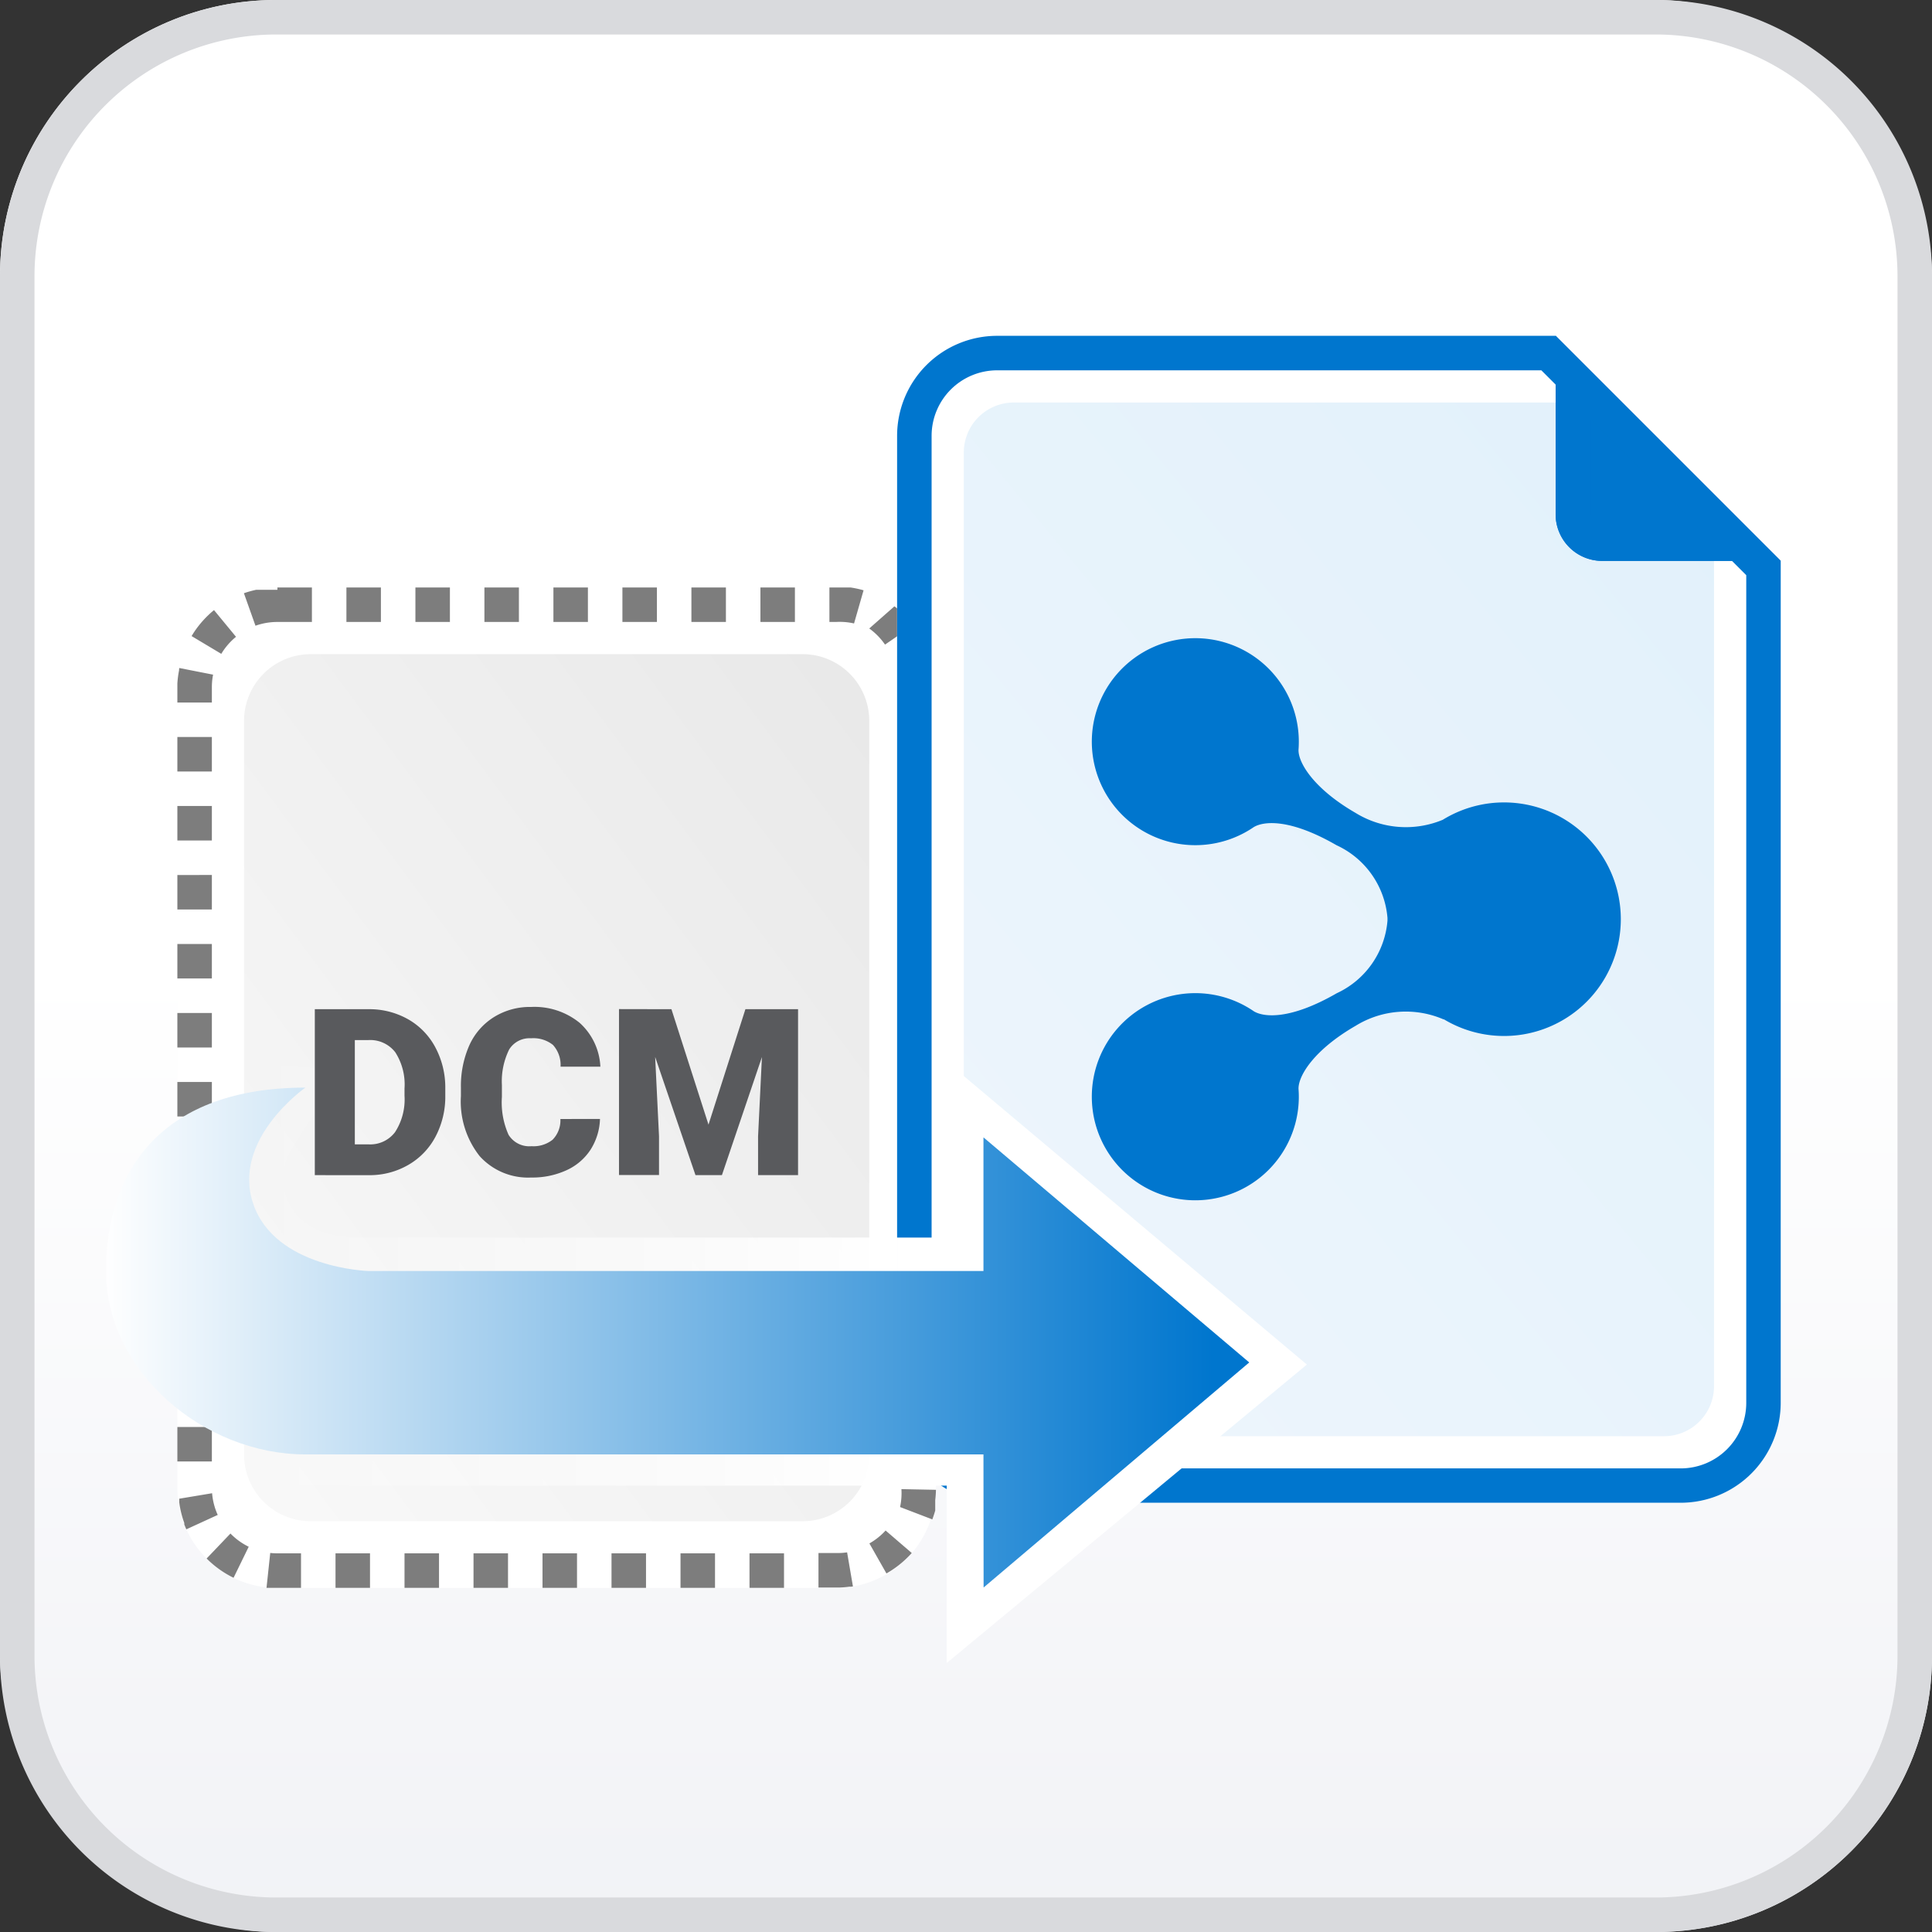 <svg xmlns="http://www.w3.org/2000/svg" xmlns:xlink="http://www.w3.org/1999/xlink" width="56" height="56" viewBox="0 0 56 56">
  <rect x="0" y="0" width="56" height="56" fill="#333333" stroke="none"/>
  <defs>
    <linearGradient id="linear-gradient" x1="0.5" y1="0.5" x2="0.5" y2="1" gradientUnits="objectBoundingBox">
      <stop offset="0" stop-color="#fff"/>
      <stop offset="1" stop-color="#f1f2f6"/>
    </linearGradient>
    <linearGradient id="linear-gradient-2" x1="1.025" y1="-0.027" x2="0.064" y2="0.97" gradientUnits="objectBoundingBox">
      <stop offset="0" stop-color="#e8e8e8"/>
      <stop offset="1" stop-color="#f8f8f8"/>
    </linearGradient>
    <linearGradient id="linear-gradient-3" x1="0.934" y1="0.043" x2="0.138" y2="0.953" gradientUnits="objectBoundingBox">
      <stop offset="0" stop-color="#e2f1fb"/>
      <stop offset="1" stop-color="#edf5fc"/>
    </linearGradient>
    <linearGradient id="linear-gradient-4" x1="0.147" y1="0.5" x2="0.671" y2="0.5" gradientUnits="objectBoundingBox">
      <stop offset="0" stop-color="#fff" stop-opacity="0"/>
      <stop offset="1" stop-color="#fff"/>
    </linearGradient>
    <linearGradient id="linear-gradient-5" y1="0.5" x2="0.965" y2="0.5" gradientUnits="objectBoundingBox">
      <stop offset="0" stop-color="#fff"/>
      <stop offset="1" stop-color="#0076ce"/>
    </linearGradient>
  </defs>
  <g id="AppBoxicon_DCMConverter" transform="translate(-83 -512)">
    <rect id="사각형_146012" data-name="사각형 146012" width="56" height="56" rx="8" transform="translate(83 512)" fill="url(#linear-gradient)"/>
    <path id="사각형_146012_-_윤곽선" data-name="사각형 146012 - 윤곽선" d="M8,1A7.008,7.008,0,0,0,1,8V48a7.008,7.008,0,0,0,7,7H48a7.008,7.008,0,0,0,7-7V8a7.008,7.008,0,0,0-7-7H8M8,0H48a8,8,0,0,1,8,8V48a8,8,0,0,1-8,8H8a8,8,0,0,1-8-8V8A8,8,0,0,1,8,0Z" transform="translate(83 512)" fill="#d9dadd"/>
    <rect id="사각형_149978" data-name="사각형 149978" width="56" height="56" rx="12" transform="translate(83 512)" fill="#fff" opacity="0"/>
    <g id="그룹_92671" data-name="그룹 92671" transform="translate(-942 -3930.998)">
      <path id="패스_129471" data-name="패스 129471" d="M0,0H52V52H0Z" transform="translate(1027 4445)" fill="none"/>
      <g id="그룹_92667" data-name="그룹 92667" transform="translate(1027 4452.732)">
        <path id="패스_129470" data-name="패스 129470" d="M2.9,0H19.088a2.9,2.9,0,0,1,2.9,2.9V26.1a2.9,2.9,0,0,1-2.9,2.9H2.9A2.9,2.9,0,0,1,0,26.1V2.9A2.9,2.9,0,0,1,2.9,0Z" transform="translate(3.141 7.294)" fill="#fff"/>
        <path id="패스_129470_-_윤곽선" data-name="패스 129470 - 윤곽선" d="M2.9,0h1V1h-1V0Zm2,0h1V1h-1Zm2,0h1V1h-1Zm2,0h1V1h-1Zm2,0h1V1h-1Zm2,0h1V1h-1Zm2,0h1V1h-1Zm2,0h1V1h-1Zm2,0h.611a2.883,2.883,0,0,1,.379.082l-.276.961A1.9,1.9,0,0,0,19.088,1H18.9Zm1.884.547a2.914,2.914,0,0,1,.409.358h0l0,0h0l0,0h0l.015.016,0,0,0,0,0,0,0,0h0l0,0h0l.009.01h0l0,0,0,0,0,0,0,0,0,0h0l0,0h0l.009.01,0,0,0,0,0,0,0,0,0,0,0,0h0l.006.006,0,0,0,0,0,0,0,0,0,0,0,0,0,0h0l.005.007,0,0,0,0,0,0,0,0,0,0,0,0h0l0,0h0l0,0h0l0,0,0,0,0,0,0,0,0,0,0,0,0,0h0l.008.01,0,0,0,0,0,0,0,0,0,0h0l.01.014h0l0,0h0l0,0,0,0h0l0,0h0l.016.021h0l0,0h0q.033.045.065.091l-.824.566a1.909,1.909,0,0,0-.457-.467Zm1.11,1.616a2.893,2.893,0,0,1,.09.577h0V2.75h0V2.76h0v0h0v.009h0v.009h0v0h0v0h0v0h0v.009h0v.009h0v0h0v0h0v0h0v0h0v0h0v0h0v0h0v0h0v0h0v0h0v0h0v0h0v0h0v0h0v0h0v0h0v0h0s0,0,0,0v.256h-1V2.9a1.909,1.909,0,0,0-.062-.483l.967-.253Zm-.906,1.992h1v1h-1Zm0,2h1v1h-1Zm0,2h1v1h-1Zm0,2h1v1h-1Zm0,2h1v1h-1Zm0,2h1v1h-1Zm0,2h1v1h-1Zm0,2h1v1h-1Zm0,2h1v1h-1Zm0,2h1v1h-1Zm0,2h1v1h-1Zm0,1.98,1,.02a2.927,2.927,0,0,1-.021.3h0v0h0l0,.027h0l0,.027h0l0,.027h0v0h0l0,.022h0v0h0v0h0l0,.018h0v0h0v0h0l0,.018h0v0h0v0h0l0,.018h0v0h0v0h0v0h0l0,.013h0v0h0v0h0v0h0v0h0l0,.009h0v0h0v0h0v0h0v0h0l0,.009h0v0h0v.007h0v0h0v0h0v0h0v.016h0v0h0v0h0v.048h0l0,.01v.012h0l0,.018h0v0h0v0h0q-.037.132-.085.258l-.934-.358A1.89,1.89,0,0,0,20.987,26.135Zm-.459,1.2.758.652-.006.006,0,0,0,0,0,0,0,0h0l-.014.016,0,0,0,0,0,0h0l0,0h0l-.015.016h0l0,0,0,0h0l0,0-.021.022h0l0,0h0a2.912,2.912,0,0,1-.678.532l-.494-.87A1.906,1.906,0,0,0,20.529,27.334Zm-1.116.634.169.986-.049.008H19.5l-.013,0H19.48q-.138.019-.28.024h-.617v-1h.505A1.925,1.925,0,0,0,19.412,27.968Zm-2.829.027h1v1h-1Zm-2,0h1v1h-1Zm-2,0h1v1h-1Zm-2,0h1v1h-1Zm-2,0h1v1h-1Zm-2,0h1v1h-1Zm-2,0h1v1h-1Zm-1.892-.011a1.941,1.941,0,0,0,.208.011h.684v1H2.76l-.03,0H2.686l-.025,0H2.612l-.028,0Zm-1.153-.563a1.9,1.9,0,0,0,.529.383l-.439.9a2.907,2.907,0,0,1-.762-.54l0,0h0l-.019-.019,0,0,0,0,0,0,0,0,0,0,0,0h0l0,0h0Zm-.532-1.168a1.881,1.881,0,0,0,.163.629L.26,27.3q-.027-.059-.051-.12h0v0h0L.2,27.156v-.015h0l0,0v-.007l0,0v-.012l0-.008h0v0h0v0h0v0h0v0h0l-.006-.016h0v0h0a2.879,2.879,0,0,1-.132-.521h0v0h0c0-.018-.005-.036-.008-.054h0v0h0v0h0l0-.023h0v0h0l0-.023h0v0h0v0h0l0-.023h0v0h0v0h0l0-.023h0v0h0v0h0l0-.018h0v0ZM0,24.334H1v1H0Zm0-2H1v1H0Zm0-2H1v1H0Zm0-2H1v1H0Zm0-2H1v1H0Zm0-2H1v1H0Zm0-2H1v1H0Zm0-2H1v1H0Zm0-2H1v1H0Zm0-2H1v1H0Zm0-2H1v1H0Zm.054-2,.981.193A1.92,1.92,0,0,0,1,2.9v.435H0V2.9s0,0,0,0,0,0,0,0V2.816H0v0H0v0H0v0H0c0-.011,0-.022,0-.032H0v0H0v0H0v0H0v0H0v0H0v0H0v0H0v0H0v0h0v0h0v0h0v0h0a2.9,2.9,0,0,1,.048-.375ZM1.062.656,1.7,1.43a1.907,1.907,0,0,0-.427.494L.412,1.409c.018-.029.036-.058.054-.087h0l0,0h0l0,0,0,0,0,0h0l0,0h0l.007-.011,0,0,0,0,0,0,0,0,0,0,0,0,0,0,.005-.008,0,0,0,0,0,0,0,0,0,0,0,0h0l.011-.016,0,0,0,0,0,0h0A2.916,2.916,0,0,1,1.062.656ZM2.9,0V1a1.9,1.9,0,0,0-.636.109L1.929.167a2.878,2.878,0,0,1,.358-.1h0l.022,0h0l.018,0h.008l.015,0h.015l.012,0h.039l.011,0H2.9Z" transform="translate(3.141 7.294)" fill="#7d7d7d"/>
        <path id="패스_129469" data-name="패스 129469" d="M1.933,0H16.189a1.933,1.933,0,0,1,1.933,1.933V23.2a1.933,1.933,0,0,1-1.933,1.933H1.933A1.933,1.933,0,0,1,0,23.2V1.933A1.933,1.933,0,0,1,1.933,0Z" transform="translate(5.074 9.227)" fill="url(#linear-gradient-2)"/>
        <g id="그룹_92665" data-name="그룹 92665" transform="translate(24.003 0)">
          <path id="패스_129459" data-name="패스 129459" d="M2.9,0H19.088l6.524,6.524v24.4a2.9,2.9,0,0,1-2.9,2.9H2.9a2.9,2.9,0,0,1-2.9-2.9V2.9A2.9,2.9,0,0,1,2.9,0Z" fill="#fff"/>
          <path id="패스_129459_-_윤곽선" data-name="패스 129459 - 윤곽선" d="M2.9,1A1.9,1.9,0,0,0,1,2.9V30.928a1.9,1.9,0,0,0,1.9,1.9H22.713a1.9,1.9,0,0,0,1.9-1.9V6.938L18.674,1H2.9m0-1H19.088l6.524,6.524v24.4a2.9,2.9,0,0,1-2.9,2.9H2.9a2.9,2.9,0,0,1-2.9-2.9V2.9A2.9,2.9,0,0,1,2.9,0Z" fill="#0076ce"/>
          <path id="패스_129461" data-name="패스 129461" d="M1.45,0H17.88l3.866,3.866V28.512a1.45,1.45,0,0,1-1.45,1.45H1.45A1.45,1.45,0,0,1,0,28.512V1.45A1.45,1.45,0,0,1,1.45,0Z" transform="translate(1.933 1.933)" fill="url(#linear-gradient-3)"/>
          <g id="그룹_92560" data-name="그룹 92560" transform="translate(4.591 8.698)">
            <path id="패스_129467" data-name="패스 129467" d="M0,0H16.43V16.43H0Z" transform="translate(0 0)" fill="none"/>
            <path id="패스_124611" data-name="패스 124611" d="M0,15.5a3,3,0,0,1,4.7-2.476c.286.17,1.047.254,2.4-.526A2.548,2.548,0,0,0,8.57,10.394c0-.014,0-.027,0-.041s0-.024,0-.036A2.548,2.548,0,0,0,7.094,8.209c-1.351-.78-2.111-.7-2.4-.526A3,3,0,1,1,6,5.208q0,.12-.009.238c-.006.389.464,1.138,1.653,1.825a2.78,2.78,0,0,0,2.528.2,3.385,3.385,0,1,1,.036,5.785.038.038,0,0,1-.014,0,2.766,2.766,0,0,0-2.55.188c-1.189.686-1.659,1.436-1.653,1.825Q6,15.382,6,15.5a3,3,0,0,1-6,0Z" transform="translate(1.053 -2.141)" fill="#0076ce"/>
          </g>
          <path id="패스_129460" data-name="패스 129460" d="M0,0,6.524,6.524H1.35A1.35,1.35,0,0,1,0,5.174Z" transform="translate(19.088)" fill="#0076ce"/>
          <path id="패스_129460_-_윤곽선" data-name="패스 129460 - 윤곽선" d="M1,2.414v2.76a.35.35,0,0,0,.35.35H4.11L1,2.414M0,0,6.524,6.524H1.35A1.35,1.35,0,0,1,0,5.174Z" transform="translate(19.088)" fill="#0076ce"/>
        </g>
        <path id="패스_129466" data-name="패스 129466" d="M2-434.492l-19.047,0a6.686,6.686,0,0,1-6.4-5.956v-1.234c.051-2.82,3.183-5.755,8.055-4.767a15.054,15.054,0,0,0-1.656,2.317c-.438.9-.1,2.45,1.992,2.45l17.054,0v-5.1L12.44-438,2-429.35Z" transform="translate(23.441 467.819)" fill="url(#linear-gradient-4)"/>
        <path id="패스_129465" data-name="패스 129465" d="M1.433-442.334H-18.221c-2.926,0-5.779-2.38-5.779-5.316s1.649-5.316,5.779-5.316c0,0-2.148,1.5-1.512,3.369s3.339,1.947,3.339,1.947H1.433v-3.874L9.137-445l-7.7,6.524Z" transform="translate(25.073 474.757)" fill="url(#linear-gradient-5)"/>
        <path id="패스_129472" data-name="패스 129472" d="M1.5-15.314v-4.81H3.053a2.279,2.279,0,0,1,1.146.289,2.032,2.032,0,0,1,.794.816,2.464,2.464,0,0,1,.289,1.181v.221A2.478,2.478,0,0,1,5-16.432a2.041,2.041,0,0,1-.786.819,2.229,2.229,0,0,1-1.131.3Zm1.16-3.915v3.023h.4a.9.9,0,0,0,.766-.355A1.74,1.74,0,0,0,4.1-17.617v-.208a1.726,1.726,0,0,0-.268-1.051.918.918,0,0,0-.78-.353Zm7.106,2.286a1.757,1.757,0,0,1-.271.887,1.635,1.635,0,0,1-.7.6,2.367,2.367,0,0,1-1.022.211,1.889,1.889,0,0,1-1.493-.618,2.551,2.551,0,0,1-.545-1.744v-.238a2.911,2.911,0,0,1,.246-1.237A1.865,1.865,0,0,1,6.7-19.9a1.977,1.977,0,0,1,1.07-.289,2.073,2.073,0,0,1,1.407.461,1.821,1.821,0,0,1,.6,1.27H8.623a.861.861,0,0,0-.221-.631.91.91,0,0,0-.634-.192.693.693,0,0,0-.634.324,2.081,2.081,0,0,0-.211,1.034v.34a2.3,2.3,0,0,0,.193,1.1.707.707,0,0,0,.666.33.89.89,0,0,0,.611-.188.8.8,0,0,0,.225-.6Zm2.071-3.181,1.074,3.346,1.07-3.346h1.526v4.81H14.348v-1.123l.112-2.3L13.3-15.314h-.766L11.365-18.74l.112,2.3v1.123h-1.16v-4.81Z" transform="translate(5.625 39.642)" fill="#595a5d"/>
      </g>
    </g>
  </g>
</svg>
